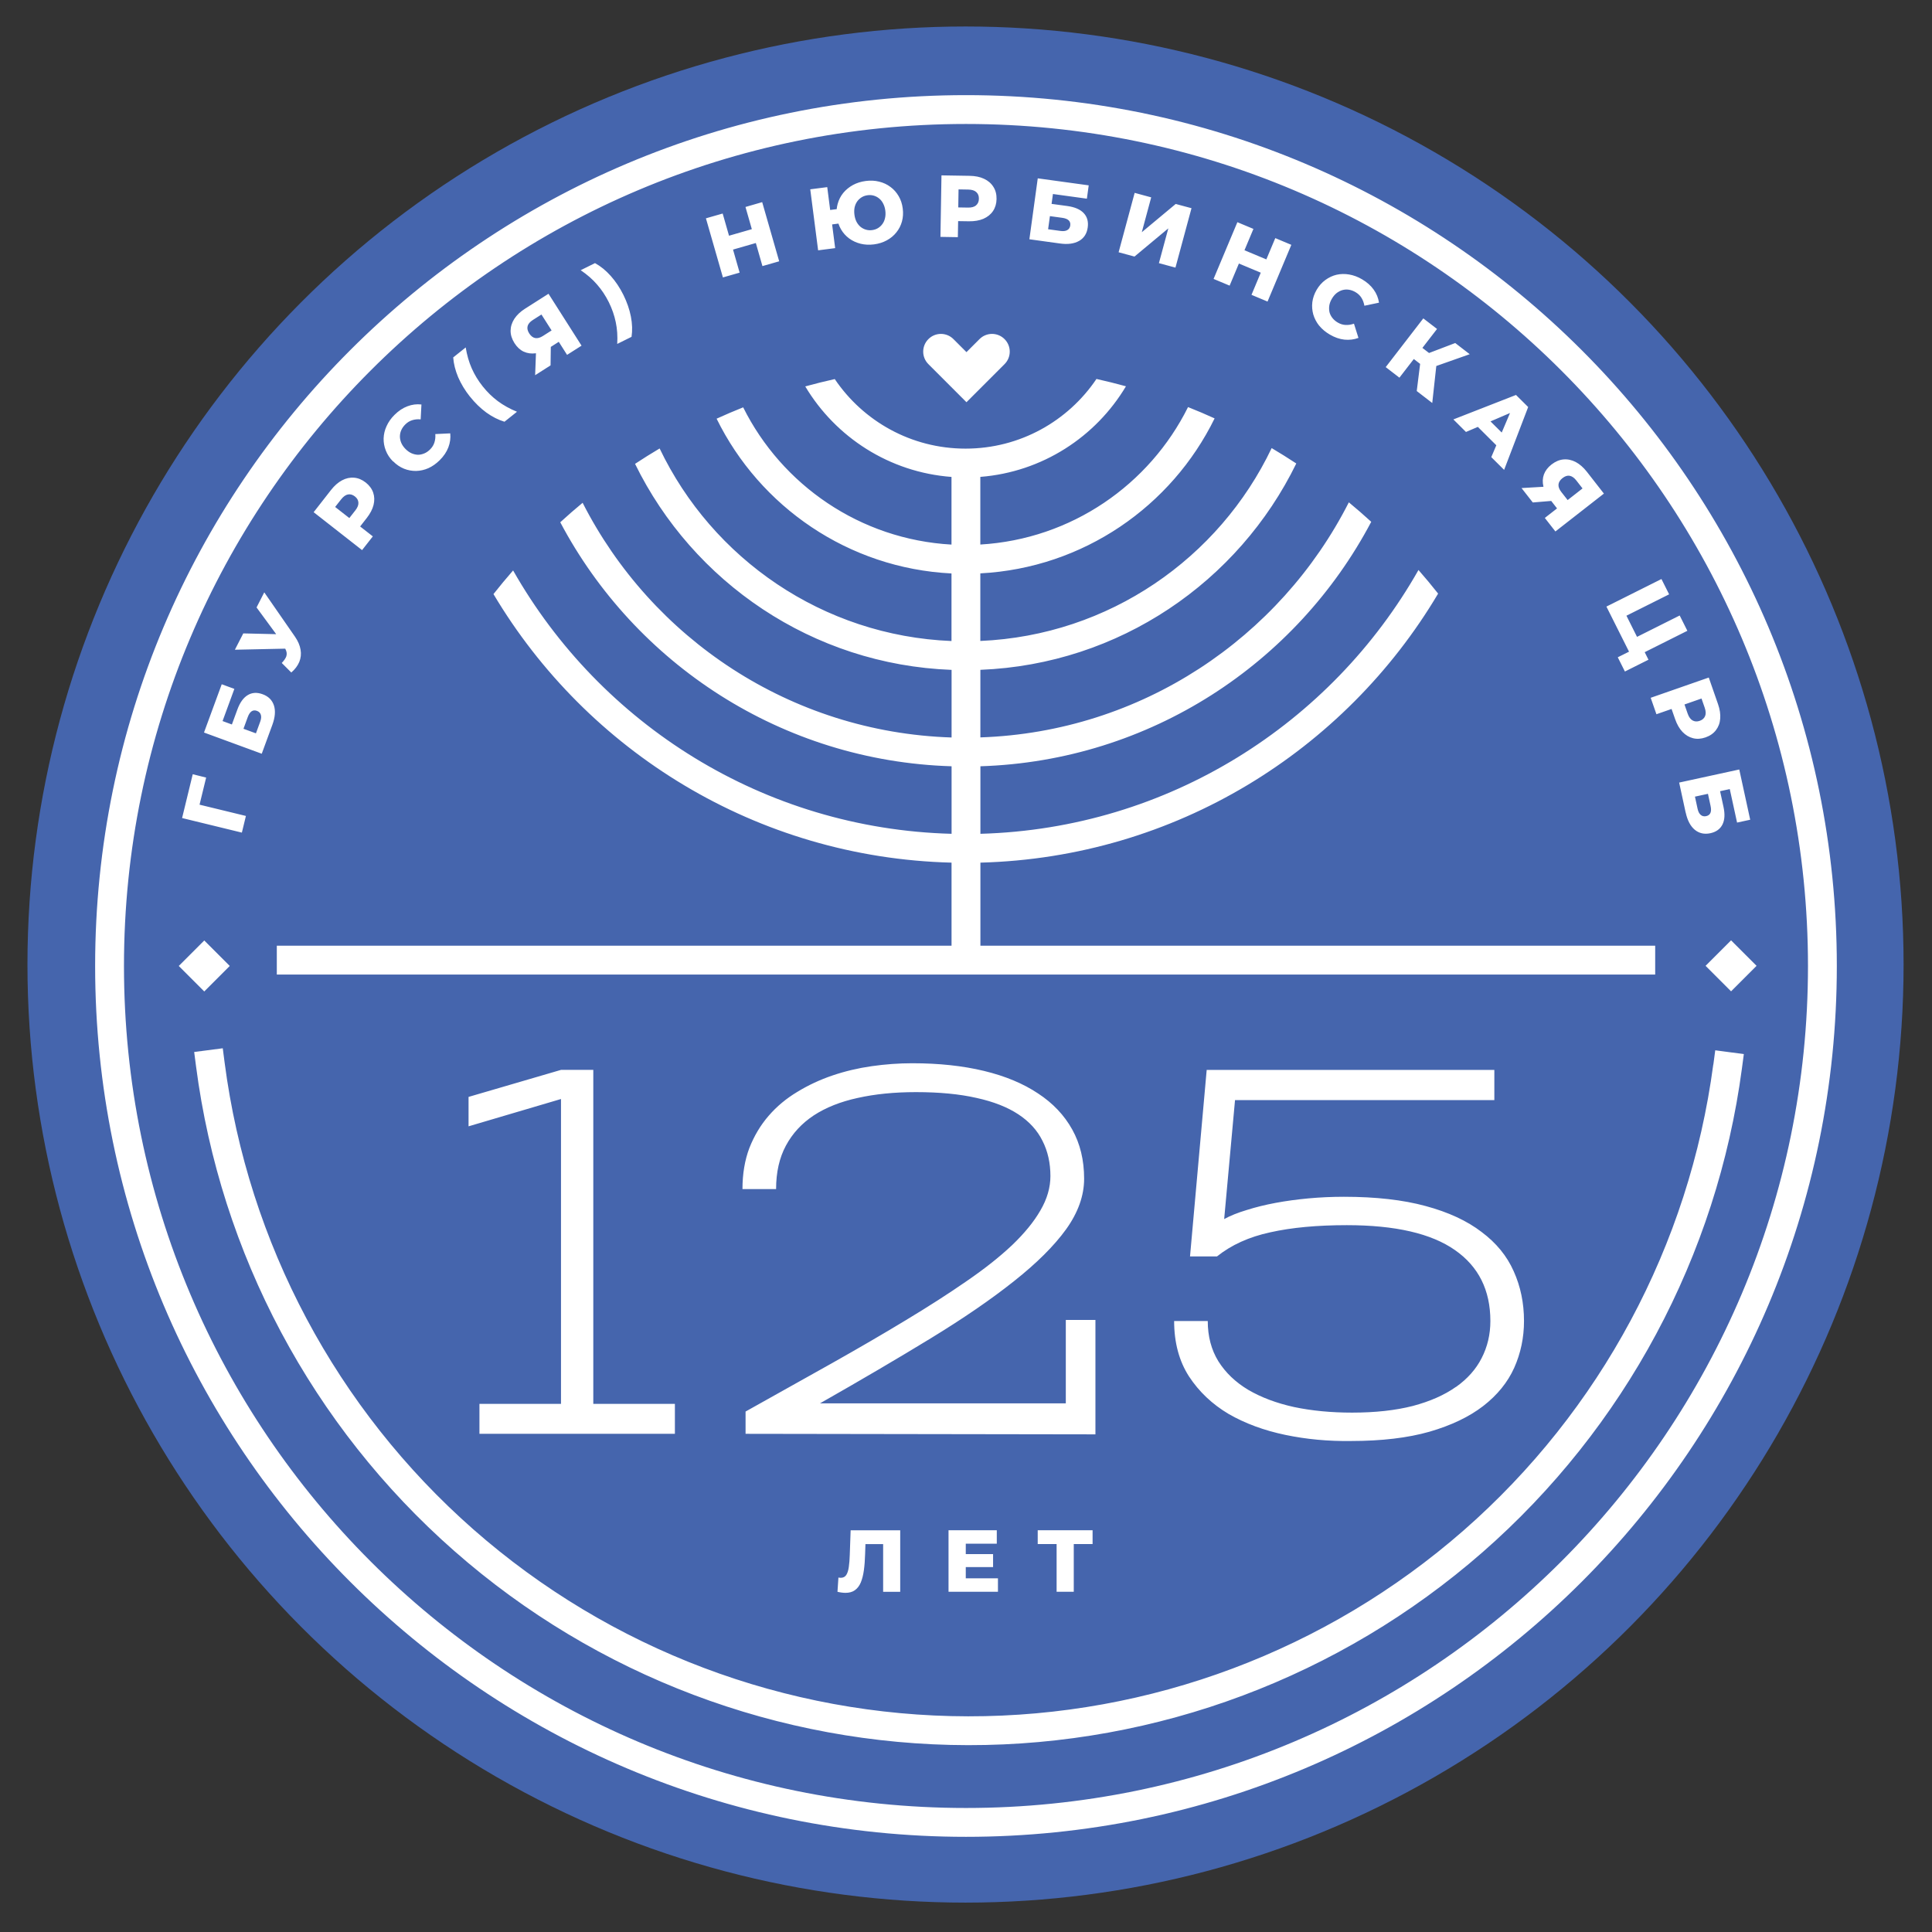 <?xml version="1.0" encoding="UTF-8"?> <svg xmlns="http://www.w3.org/2000/svg" width="250" height="250" viewBox="0 0 250 250" fill="none"><rect x="0" y="0" width="250" height="250" fill="#333333" stroke="none"/><circle cx="124.938" cy="124.813" r="121.385" fill="#4565AD"></circle><path d="M124.997 12.31C187.234 12.31 237.684 62.76 237.684 124.997C237.684 187.234 187.234 237.684 124.997 237.684C62.76 237.684 12.311 187.234 12.31 124.997C12.31 62.76 62.76 12.311 124.997 12.31ZM124.997 16.042C64.821 16.042 16.042 64.821 16.042 124.997C16.042 185.173 64.821 233.952 124.997 233.952C185.173 233.952 233.952 185.173 233.952 124.997C233.952 64.821 185.173 16.042 124.997 16.042ZM29.066 137.499C32.114 160.869 43.549 182.334 61.25 197.899C78.946 213.46 101.702 222.059 125.27 222.091C148.837 222.123 171.609 213.582 189.353 198.07C207.096 182.558 218.589 161.12 221.696 137.755H221.707L221.952 135.908L225.651 136.399L225.406 138.246C222.177 162.508 210.241 184.768 191.819 200.878C173.392 216.988 149.744 225.854 125.27 225.822C100.794 225.79 77.168 216.865 58.789 200.701C40.405 184.543 28.527 162.246 25.367 137.979L25.127 136.127L28.826 135.646L29.066 137.499ZM116.488 205.976L116.493 205.981H114.278V199.805H111.988L111.945 201.102C111.924 201.876 111.871 202.57 111.785 203.194C111.7 203.808 111.566 204.337 111.385 204.774C111.203 205.207 110.947 205.538 110.622 205.772C110.302 206.002 109.895 206.114 109.394 206.114C109.239 206.114 109.079 206.098 108.903 206.077C108.738 206.056 108.561 206.024 108.369 205.976L108.492 204.134C108.599 204.155 108.706 204.166 108.802 204.166C109.111 204.166 109.346 204.043 109.506 203.803C109.666 203.552 109.778 203.205 109.837 202.757C109.901 202.308 109.944 201.785 109.96 201.188L110.072 198.017H116.488V205.976ZM128.984 199.752H124.971V201.097H128.504V202.778H124.971V204.235H129.134V205.976H122.739V198.012H128.984V199.752ZM141.38 199.8H138.945V205.976H136.725V199.8H134.28V198.012H141.38V199.8ZM193.367 142.356H159.811L158.408 157.746C159.209 157.308 160.18 156.919 161.322 156.577C162.465 156.214 163.714 155.904 165.06 155.653C166.405 155.402 167.825 155.21 169.309 155.071C170.814 154.933 172.346 154.863 173.899 154.863C178.036 154.863 181.564 155.264 184.489 156.064C187.441 156.86 189.849 157.981 191.723 159.422C193.618 160.836 195 162.529 195.87 164.493C196.756 166.458 197.205 168.604 197.205 170.937C197.205 173.082 196.783 175.105 195.935 177C195.091 178.874 193.751 180.524 191.926 181.938C190.121 183.332 187.804 184.442 184.97 185.264C182.157 186.064 178.772 186.465 174.822 186.465C171.897 186.508 169.063 186.246 166.324 185.675C163.58 185.104 161.135 184.202 158.989 182.969C156.865 181.709 155.152 180.086 153.85 178.101C152.574 176.115 151.933 173.723 151.933 170.937H156.283C156.283 172.928 156.742 174.663 157.655 176.146C158.589 177.63 159.881 178.864 161.525 179.846C163.196 180.823 165.171 181.57 167.456 182.071C169.741 182.552 172.244 182.792 174.961 182.792C177.95 182.792 180.567 182.504 182.809 181.933C185.045 181.34 186.908 180.518 188.392 179.467L188.397 179.478C189.881 178.426 190.991 177.181 191.723 175.74C192.475 174.278 192.854 172.676 192.854 170.941C192.854 166.943 191.322 163.879 188.264 161.755C185.2 159.609 180.54 158.536 174.278 158.536C170.44 158.536 167.141 158.841 164.376 159.46C161.632 160.052 159.337 161.093 157.484 162.577H153.988L156.145 138.449H193.367V142.356ZM118.042 137.584C121.49 137.584 124.586 137.915 127.33 138.577C130.073 139.239 132.406 140.21 134.322 141.491C136.238 142.746 137.712 144.299 138.742 146.151C139.772 147.998 140.285 150.123 140.285 152.525C140.285 154.719 139.506 156.903 137.952 159.07C136.399 161.221 134.147 163.458 131.2 165.791C128.275 168.118 124.698 170.574 120.471 173.157C116.243 175.741 111.46 178.548 106.111 181.591H137.915V170.798H141.753L141.748 170.803V185.605L96.476 185.536V182.653C100.431 180.438 104.141 178.362 107.616 176.419C111.112 174.449 114.31 172.592 117.214 170.83C120.139 169.069 122.755 167.387 125.061 165.791C127.389 164.195 129.353 162.641 130.954 161.131C132.555 159.599 133.779 158.103 134.622 156.641C135.492 155.157 135.924 153.667 135.924 152.184C135.924 150.492 135.583 148.97 134.899 147.625C134.237 146.28 133.196 145.132 131.781 144.198C130.367 143.264 128.563 142.554 126.369 142.073C124.175 141.571 121.559 141.32 118.521 141.32C115.735 141.32 113.221 141.571 110.984 142.073C108.769 142.554 106.869 143.307 105.294 144.337C103.741 145.367 102.54 146.67 101.696 148.244C100.848 149.819 100.426 151.693 100.426 153.865H96.075C96.075 151.901 96.374 150.128 96.967 148.554C97.586 146.979 98.419 145.586 99.471 144.374C100.517 143.162 101.755 142.138 103.17 141.289C104.584 140.424 106.106 139.714 107.728 139.164C109.351 138.614 111.038 138.214 112.8 137.963C114.556 137.712 116.307 137.584 118.042 137.584ZM76.772 181.661H87.331V185.536H62.04V181.661H72.593V142.212L60.63 145.746V141.94L72.593 138.443H76.772V181.661ZM29.73 124.995L26.432 128.295L23.133 124.995L26.432 121.696L29.73 124.995ZM227.299 124.979L224 128.278L220.701 124.979L224 121.68L227.299 124.979ZM141.882 49.036C143.168 49.324 144.439 49.639 145.698 49.986C141.791 56.536 134.872 61.079 126.854 61.709V70.463C138.652 69.769 148.741 62.712 153.732 52.677C154.891 53.136 156.038 53.622 157.17 54.14C151.602 65.504 140.194 73.495 126.854 74.194V82.939C143.509 82.223 157.757 72.224 164.553 57.982C165.631 58.623 166.693 59.285 167.739 59.974C160.277 75.267 144.85 85.965 126.86 86.675V95.419C147.705 94.714 165.636 82.537 174.54 65.002C175.528 65.819 176.494 66.657 177.438 67.522C167.782 85.82 148.831 98.461 126.865 99.155V107.894C151.185 107.216 172.282 93.636 183.551 73.757C184.421 74.75 185.27 75.77 186.092 76.811C174.017 97.154 152.077 110.958 126.865 111.625V122.376H214.181V126.107H35.819V122.376H123.129V111.625C97.906 110.99 75.951 97.207 63.855 76.874C64.677 75.833 65.525 74.814 66.395 73.815C77.686 93.689 98.803 107.248 123.134 107.894V99.155C101.157 98.493 82.18 85.874 72.497 67.581C73.436 66.722 74.403 65.877 75.391 65.061C84.321 82.596 102.273 94.757 123.134 95.43V86.686L123.123 86.681C105.113 86.003 89.664 75.315 82.175 60.022C83.216 59.333 84.278 58.672 85.356 58.031C92.173 72.278 106.447 82.271 123.123 82.949V74.205C109.757 73.538 98.317 65.552 92.728 54.177C93.86 53.659 95.008 53.173 96.166 52.709C101.178 62.755 111.299 69.807 123.123 70.469V61.714C115.073 61.111 108.124 56.568 104.2 50.002C105.46 49.655 106.736 49.335 108.017 49.052C111.684 54.48 117.892 58.052 124.943 58.052C131.995 58.052 138.215 54.476 141.882 49.036ZM226.475 106.073L224.776 106.441L223.832 102.107L222.577 102.38L223.015 104.392C223.223 105.336 223.18 106.106 222.887 106.688C222.593 107.275 222.075 107.654 221.317 107.819C220.538 107.985 219.866 107.834 219.3 107.37C218.739 106.9 218.35 106.159 218.131 105.145L218.125 105.155L217.282 101.264L225.06 99.571L226.475 106.073ZM26.675 100.618L25.821 104.125L31.821 105.583L31.298 107.739L23.562 105.854L24.94 100.186L26.675 100.618ZM221.003 102.721L219.326 103.084L219.668 104.664C219.748 105.027 219.882 105.289 220.074 105.449C220.266 105.614 220.501 105.668 220.773 105.609C221.323 105.487 221.515 105.054 221.35 104.296L221.008 102.716L221.003 102.721ZM30.326 89.142L28.8 93.305L30.006 93.748L30.716 91.815C31.047 90.908 31.495 90.284 32.056 89.947C32.616 89.606 33.262 89.568 33.988 89.835C34.736 90.107 35.221 90.594 35.45 91.293C35.669 91.987 35.6 92.819 35.242 93.796L33.87 97.532L26.397 94.789L28.692 88.543L30.326 89.142ZM222.311 91.11C222.551 91.799 222.641 92.429 222.593 93C222.55 93.576 222.358 94.073 222.032 94.495C221.712 94.911 221.263 95.222 220.692 95.419C220.127 95.616 219.593 95.653 219.081 95.525C218.569 95.397 218.115 95.125 217.709 94.703C217.314 94.287 216.999 93.737 216.759 93.049L216.3 91.74L214.335 92.424L214.341 92.419L213.599 90.294L221.114 87.673L222.311 91.11ZM33.251 91.986C32.723 91.794 32.327 92.061 32.06 92.787L31.506 94.303L33.118 94.895L33.673 93.38C33.801 93.028 33.828 92.734 33.753 92.499C33.684 92.254 33.513 92.082 33.251 91.986ZM217.971 91.159L218.382 92.339C218.537 92.782 218.75 93.075 219.017 93.225C219.289 93.379 219.599 93.396 219.94 93.278C220.293 93.156 220.522 92.947 220.64 92.659C220.757 92.376 220.741 92.013 220.586 91.57L220.175 90.391H220.17L217.971 91.159ZM38.173 82.389C38.562 82.954 38.803 83.52 38.894 84.075C38.99 84.625 38.931 85.149 38.728 85.65C38.52 86.147 38.178 86.606 37.692 87.022L36.46 85.789C36.78 85.453 36.983 85.148 37.068 84.876L37.062 84.871C37.148 84.588 37.095 84.278 36.908 83.936L30.395 84.075L31.48 81.962L35.739 82.062L33.198 78.603L34.196 76.65L38.173 82.389ZM215.984 76.906L210.46 79.672L211.831 82.41L217.351 79.644L218.344 81.625L212.824 84.391L213.31 85.367L210.262 86.894L209.339 85.052L210.796 84.326L207.87 78.491L214.991 74.926L215.984 76.906ZM45.828 61.815C46.351 61.858 46.853 62.067 47.328 62.44C47.798 62.814 48.118 63.246 48.289 63.742C48.46 64.239 48.476 64.773 48.337 65.339C48.198 65.894 47.904 66.46 47.456 67.031L46.602 68.125L48.241 69.406V69.412L46.852 71.184L40.586 66.278L42.828 63.412C43.276 62.841 43.757 62.419 44.264 62.152C44.776 61.88 45.3 61.767 45.828 61.815ZM202.309 59.451C202.848 59.403 203.376 59.515 203.894 59.782C204.411 60.06 204.897 60.481 205.34 61.047L207.545 63.871L201.268 68.772L199.9 67.02L201.48 65.787L200.728 64.821L198.342 65.019L196.885 63.155L199.719 62.99V62.953C199.585 62.403 199.607 61.88 199.783 61.389C199.965 60.903 200.29 60.476 200.77 60.102C201.267 59.718 201.78 59.499 202.309 59.451ZM45.924 64.239C45.63 64.01 45.331 63.924 45.027 63.982C44.728 64.036 44.429 64.25 44.141 64.618L43.367 65.601L45.203 67.036L45.977 66.049L45.972 66.06C46.265 65.686 46.399 65.349 46.378 65.045C46.362 64.73 46.212 64.463 45.924 64.239ZM203.109 61.565C202.821 61.511 202.516 61.612 202.19 61.863C201.875 62.109 201.7 62.387 201.668 62.691C201.641 62.996 201.764 63.316 202.025 63.652L202.853 64.709L204.779 63.203L203.969 62.163C203.697 61.816 203.408 61.618 203.109 61.565ZM52.714 52.575C53.312 52.346 53.915 52.266 54.534 52.341L54.434 54.268C54.039 54.23 53.67 54.267 53.339 54.374C53.008 54.475 52.709 54.658 52.442 54.925C52.213 55.154 52.036 55.405 51.919 55.672C51.801 55.939 51.748 56.216 51.748 56.499C51.753 56.771 51.812 57.049 51.93 57.326C52.052 57.598 52.234 57.86 52.475 58.101C52.715 58.341 52.971 58.528 53.243 58.65C53.526 58.773 53.804 58.837 54.081 58.848C54.358 58.848 54.631 58.784 54.903 58.672C55.175 58.56 55.426 58.384 55.655 58.154C55.922 57.888 56.109 57.588 56.211 57.263C56.318 56.932 56.36 56.563 56.328 56.168L58.261 56.077C58.325 56.686 58.244 57.295 58.015 57.893C57.79 58.48 57.417 59.035 56.895 59.553C56.446 59.996 55.965 60.337 55.442 60.577C54.925 60.807 54.396 60.924 53.852 60.94C53.312 60.946 52.789 60.855 52.282 60.652C51.77 60.444 51.3 60.129 50.873 59.696L50.856 59.707C50.429 59.28 50.12 58.81 49.923 58.298C49.72 57.785 49.629 57.257 49.64 56.724C49.661 56.179 49.784 55.65 50.024 55.138C50.259 54.615 50.6 54.129 51.049 53.685C51.566 53.168 52.121 52.799 52.714 52.575ZM197.744 52.671L194.632 60.801L192.972 59.151L193.623 57.62L191.232 55.239L189.7 55.895H189.694L188.066 54.273L196.17 51.107L197.744 52.671ZM192.871 54.529L194.322 55.97L195.395 53.445H195.391L192.871 54.529ZM60.262 44.958C60.422 45.951 60.684 46.858 61.047 47.675C61.41 48.492 61.88 49.266 62.467 50.003C63.054 50.739 63.706 51.374 64.421 51.908C65.141 52.442 65.963 52.901 66.897 53.28L65.28 54.572C64.485 54.332 63.705 53.937 62.937 53.387C62.173 52.826 61.463 52.138 60.817 51.326H60.812C60.166 50.515 59.659 49.671 59.285 48.807C58.917 47.926 58.703 47.077 58.645 46.25L60.262 44.958ZM185.952 42.566L184.058 45.017L184.917 45.679L188.307 44.387L190.18 45.834L185.856 47.36L185.333 52.148L183.326 50.601L183.764 47.088L182.947 46.458L181.084 48.871L179.311 47.504L184.175 41.2L185.952 42.566ZM126.748 43.88C127.645 42.983 129.091 42.983 129.988 43.88C130.885 44.777 130.885 46.223 129.988 47.12L125.066 52.042H125.056L120.135 47.12C119.238 46.223 119.238 44.777 120.135 43.88C121.032 42.983 122.478 42.983 123.375 43.88L125.061 45.566L126.748 43.88ZM75.252 44.728L73.378 45.919L72.305 44.231L71.274 44.889L71.242 47.28L69.246 48.551L69.353 45.711C69.342 45.716 69.331 45.716 69.315 45.716C68.755 45.791 68.243 45.721 67.767 45.502H67.762C67.292 45.278 66.898 44.91 66.572 44.398C66.236 43.864 66.07 43.335 66.07 42.802C66.076 42.257 66.241 41.744 66.556 41.253C66.881 40.762 67.346 40.319 67.954 39.935L70.976 38.013L75.252 44.728ZM76.992 34.047C77.723 34.447 78.406 35.002 79.036 35.712C79.661 36.416 80.211 37.233 80.67 38.162C81.129 39.096 81.454 40.026 81.636 40.96C81.817 41.889 81.844 42.764 81.722 43.586L79.869 44.504C79.928 43.495 79.864 42.551 79.677 41.681C79.495 40.805 79.197 39.945 78.78 39.102C78.359 38.258 77.857 37.501 77.269 36.828C76.688 36.15 75.978 35.531 75.14 34.965L76.992 34.047ZM172.954 35.552C173.483 35.434 174.028 35.424 174.583 35.52C175.149 35.617 175.704 35.819 176.248 36.14C176.883 36.513 177.38 36.956 177.748 37.469C178.122 37.986 178.352 38.552 178.442 39.166L176.553 39.562C176.483 39.172 176.355 38.825 176.168 38.531C175.986 38.238 175.73 37.997 175.404 37.805C175.127 37.639 174.839 37.538 174.551 37.49C174.262 37.447 173.979 37.463 173.707 37.538C173.445 37.613 173.194 37.741 172.954 37.928C172.719 38.12 172.516 38.36 172.346 38.653C172.17 38.947 172.058 39.246 172.01 39.54C171.967 39.839 171.977 40.127 172.036 40.399C172.105 40.666 172.234 40.917 172.415 41.147C172.596 41.376 172.826 41.574 173.109 41.739C173.435 41.931 173.771 42.033 174.112 42.049C174.465 42.07 174.823 42.016 175.202 41.883L175.783 43.725C175.207 43.938 174.598 44.013 173.963 43.949C173.333 43.88 172.703 43.661 172.068 43.287C171.524 42.967 171.07 42.588 170.707 42.145L170.696 42.14C170.344 41.697 170.093 41.21 169.938 40.692C169.794 40.175 169.751 39.646 169.815 39.102C169.885 38.557 170.072 38.018 170.376 37.495C170.686 36.972 171.06 36.551 171.503 36.23C171.951 35.905 172.431 35.675 172.954 35.552ZM68.947 41.408C68.579 41.643 68.35 41.91 68.269 42.203H68.274C68.194 42.486 68.264 42.801 68.482 43.148C68.701 43.485 68.958 43.687 69.257 43.746C69.556 43.794 69.887 43.709 70.244 43.48L71.376 42.759L70.062 40.698L68.947 41.408ZM162.193 29.621L161.034 32.382L163.863 33.566L165.022 30.811L167.099 31.682L164.019 39.022L161.942 38.151L163.143 35.285L160.313 34.101L159.113 36.961L157.036 36.092L160.116 28.751L162.193 29.621ZM100.826 33.812L98.659 34.432L97.805 31.447L94.853 32.296L95.707 35.28L93.545 35.899L91.346 28.25L93.513 27.631L94.335 30.502L97.287 29.653L96.465 26.782L98.627 26.157L100.826 33.812ZM148.965 25.538L147.748 30.049L152.136 26.392L154.18 26.941L152.103 34.629L149.963 34.052L151.18 29.552L146.803 33.198L144.748 32.643L146.824 24.956L148.965 25.538ZM112.03 23.419C112.639 23.339 113.215 23.365 113.76 23.504C114.31 23.637 114.801 23.867 115.223 24.188C115.655 24.502 116.008 24.903 116.285 25.378C116.563 25.848 116.739 26.381 116.813 26.974C116.894 27.566 116.856 28.133 116.712 28.661C116.568 29.184 116.327 29.654 115.991 30.07C115.66 30.486 115.25 30.828 114.748 31.101C114.252 31.373 113.701 31.543 113.093 31.623C112.479 31.703 111.897 31.672 111.353 31.538C110.808 31.399 110.317 31.175 109.88 30.855C109.448 30.534 109.094 30.14 108.822 29.67C108.689 29.44 108.577 29.194 108.491 28.933L107.675 29.04L108.07 32.109H108.064L105.865 32.392L104.846 24.497L107.045 24.214L107.424 27.171L108.268 27.064C108.289 26.84 108.331 26.616 108.39 26.398C108.534 25.864 108.774 25.388 109.11 24.972C109.452 24.555 109.874 24.214 110.365 23.941C110.861 23.675 111.411 23.499 112.03 23.419ZM140.878 23.984L140.643 25.709L136.25 25.105L136.073 26.382L138.112 26.659C139.073 26.793 139.778 27.096 140.227 27.571C140.68 28.046 140.857 28.671 140.75 29.435C140.643 30.224 140.275 30.801 139.64 31.175V31.17C139.004 31.538 138.177 31.65 137.146 31.506L133.201 30.961L134.285 23.077L140.878 23.984ZM125.467 22.752C126.193 22.763 126.817 22.89 127.335 23.136C127.863 23.381 128.264 23.729 128.547 24.183C128.83 24.626 128.964 25.148 128.953 25.757C128.942 26.36 128.787 26.873 128.493 27.311C128.2 27.748 127.783 28.079 127.25 28.314C126.721 28.538 126.091 28.645 125.365 28.634L123.982 28.613L123.983 28.607L123.978 28.613H123.982L123.945 30.689L121.693 30.652L121.826 22.692L125.467 22.752ZM135.625 29.664L137.227 29.883C137.595 29.936 137.888 29.899 138.102 29.776C138.32 29.659 138.454 29.456 138.491 29.179C138.566 28.624 138.219 28.292 137.456 28.186L135.859 27.967L135.625 29.664ZM112.276 25.261C111.994 25.298 111.737 25.383 111.508 25.521C111.284 25.66 111.086 25.837 110.926 26.056C110.771 26.274 110.659 26.526 110.59 26.819C110.526 27.113 110.52 27.428 110.562 27.774C110.605 28.121 110.697 28.425 110.83 28.692C110.969 28.959 111.145 29.179 111.348 29.35C111.561 29.52 111.791 29.643 112.047 29.718C112.303 29.793 112.57 29.814 112.848 29.776C113.136 29.739 113.392 29.653 113.616 29.515C113.84 29.376 114.033 29.2 114.187 28.981C114.348 28.763 114.459 28.506 114.523 28.218C114.593 27.924 114.603 27.609 114.561 27.262C114.518 26.915 114.422 26.61 114.283 26.344C114.15 26.077 113.979 25.858 113.766 25.688C113.563 25.517 113.333 25.394 113.077 25.319C112.821 25.245 112.554 25.223 112.276 25.261ZM135.854 27.967H135.859L135.86 27.961L135.854 27.967ZM123.999 26.841L125.248 26.862C125.718 26.873 126.07 26.776 126.3 26.573C126.54 26.37 126.663 26.087 126.668 25.725C126.679 25.351 126.561 25.063 126.332 24.855C126.108 24.646 125.761 24.54 125.291 24.529L124.042 24.508H124.036L123.999 26.841Z" fill="white"></path></svg> 